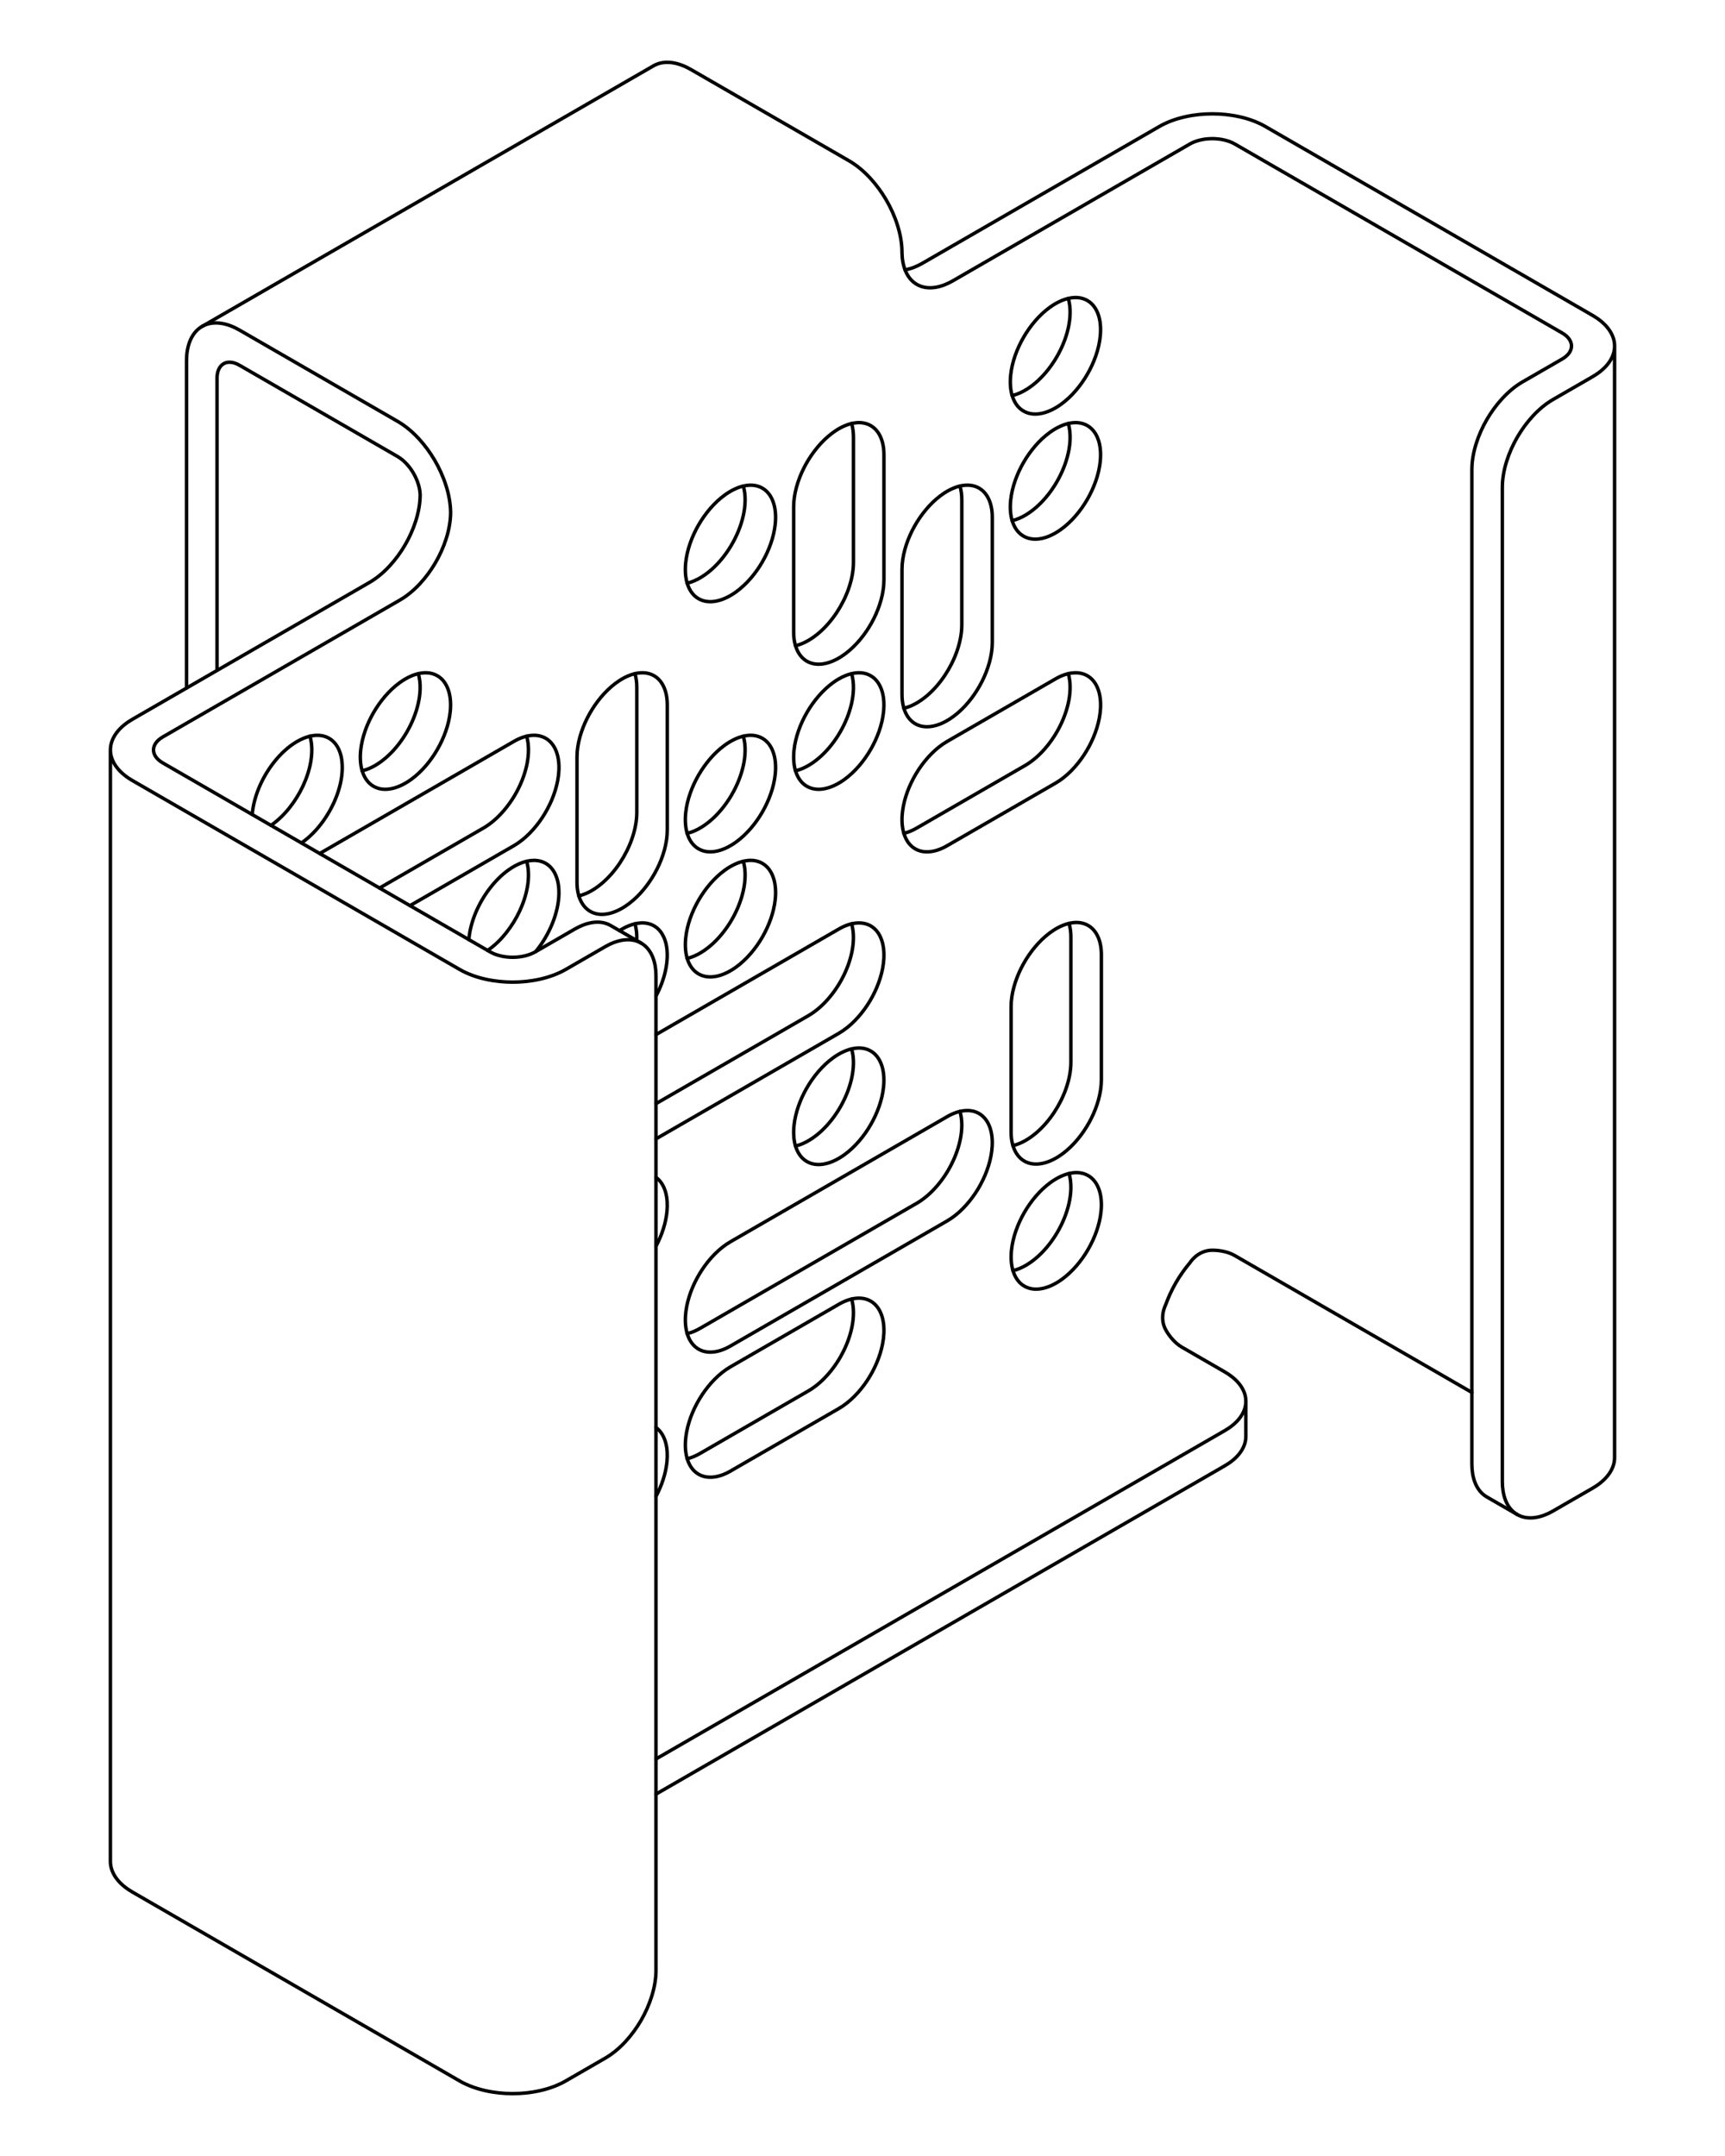 <svg viewBox="0 0 1000 1250" xmlns="http://www.w3.org/2000/svg" data-name="Layer 2" id="Layer_2">
  <defs>
    <style>
      .cls-1 {
        fill: none;
        stroke: #000;
        stroke-linecap: round;
        stroke-linejoin: round;
        stroke-width: 2px;
      }
    </style>
  </defs>
  <path d="M398.37,338.12c5.66-1.33,10.95-4.95,15.07-8.77,4.27-3.97,7.96-8.77,10.86-13.8,2.91-5.03,5.22-10.63,6.52-16.31,1.26-5.48,1.74-11.87.06-17.43" class="cls-1"></path>
  <path d="M404.96,347.11c2.96,1.71,6.29,2.03,9.56,1.51,2.09-.33,4.04-.96,5.96-1.82,2.21-.99,4.25-2.2,6.21-3.62,6.22-4.49,11.48-10.87,15.27-17.44,3.79-6.57,6.69-14.31,7.46-21.95.24-2.4.28-4.77.03-7.18-.22-2.1-.64-4.1-1.41-6.07-1.19-3.09-3.13-5.82-6.09-7.52-2.96-1.71-6.29-2.03-9.56-1.51-2.09.33-4.04.96-5.96,1.82-2.21.99-4.25,2.2-6.21,3.62-6.22,4.49-11.48,10.87-15.27,17.44-3.79,6.57-6.69,14.31-7.46,21.95-.24,2.4-.28,4.77-.03,7.18.22,2.1.64,4.1,1.4,6.07,1.19,3.09,3.13,5.82,6.09,7.52Z" class="cls-1"></path>
  <path d="M398.37,555.67c5.66-1.33,10.95-4.95,15.07-8.77,4.27-3.97,7.96-8.77,10.86-13.8,2.91-5.03,5.22-10.63,6.52-16.31,1.26-5.48,1.74-11.87.06-17.43" class="cls-1"></path>
  <path d="M441.96,500.56c-2.96-1.71-6.29-2.03-9.56-1.51-2.09.33-4.04.96-5.96,1.82-2.21.99-4.25,2.2-6.21,3.62-6.22,4.49-11.48,10.87-15.27,17.44-3.79,6.57-6.69,14.31-7.46,21.95-.24,2.4-.28,4.77-.03,7.18.22,2.1.64,4.1,1.4,6.07,1.19,3.09,3.13,5.82,6.09,7.52,2.96,1.71,6.29,2.03,9.56,1.51,2.09-.33,4.04-.96,5.96-1.82,2.21-.99,4.25-2.21,6.21-3.62,6.22-4.49,11.48-10.87,15.27-17.44,3.79-6.57,6.69-14.31,7.46-21.95.24-2.4.28-4.77.03-7.18-.22-2.1-.64-4.1-1.41-6.07-1.19-3.09-3.13-5.82-6.09-7.52Z" class="cls-1"></path>
  <path d="M461.17,664.45c5.66-1.33,10.95-4.95,15.07-8.77,4.27-3.97,7.96-8.77,10.86-13.8,2.91-5.03,5.22-10.63,6.52-16.31,1.26-5.48,1.74-11.87.06-17.43" class="cls-1"></path>
  <path d="M467.76,673.43c2.96,1.71,6.29,2.03,9.56,1.51,2.09-.33,4.04-.96,5.96-1.82,2.21-.99,4.25-2.2,6.21-3.62,6.22-4.49,11.48-10.87,15.27-17.44,3.79-6.57,6.69-14.31,7.46-21.95.24-2.4.28-4.77.03-7.18-.22-2.1-.64-4.1-1.41-6.07-1.19-3.09-3.13-5.82-6.09-7.52-2.96-1.71-6.29-2.03-9.56-1.51-2.09.33-4.04.96-5.96,1.82-2.21.99-4.25,2.21-6.21,3.62-6.22,4.49-11.48,10.87-15.27,17.44-3.79,6.57-6.69,14.31-7.46,21.95-.24,2.4-.28,4.77-.03,7.18.22,2.1.64,4.1,1.41,6.07,1.19,3.09,3.13,5.82,6.09,7.52Z" class="cls-1"></path>
  <path d="M380.28,722.56c3.28-6.18,5.75-13.34,6.39-20.39.31-3.51.19-7.23-.74-10.67-.92-3.43-2.67-6.72-5.65-8.9" class="cls-1"></path>
  <path d="M398.37,483.16c5.66-1.33,10.95-4.95,15.07-8.77,4.27-3.97,7.96-8.77,10.86-13.8,2.91-5.03,5.22-10.63,6.52-16.31,1.26-5.48,1.74-11.87.06-17.43" class="cls-1"></path>
  <path d="M404.96,492.14c2.96,1.71,6.29,2.03,9.56,1.51,2.09-.33,4.04-.96,5.96-1.82,2.21-.99,4.25-2.21,6.21-3.62,6.22-4.49,11.48-10.87,15.27-17.44,3.79-6.57,6.69-14.31,7.46-21.95.24-2.4.28-4.77.03-7.18-.22-2.1-.64-4.1-1.41-6.07-1.19-3.09-3.13-5.82-6.09-7.52-2.96-1.71-6.29-2.03-9.56-1.51-2.09.33-4.04.96-5.96,1.82-2.21.99-4.25,2.2-6.21,3.62-6.22,4.49-11.48,10.87-15.27,17.44-3.79,6.57-6.69,14.31-7.46,21.95-.24,2.4-.28,4.77-.03,7.18.22,2.1.64,4.1,1.4,6.07,1.19,3.09,3.13,5.82,6.09,7.52Z" class="cls-1"></path>
  <path d="M586.77,301.86c5.66-1.33,10.96-4.95,15.07-8.77,4.27-3.97,7.96-8.77,10.86-13.8,2.91-5.03,5.22-10.63,6.52-16.31,1.26-5.48,1.74-11.87.06-17.43" class="cls-1"></path>
  <path d="M593.36,310.85c2.96,1.71,6.29,2.03,9.56,1.51,2.09-.33,4.04-.96,5.96-1.82,2.21-.99,4.25-2.2,6.21-3.62,6.22-4.49,11.48-10.87,15.27-17.44,3.79-6.57,6.69-14.31,7.46-21.95.24-2.4.28-4.77.03-7.18-.22-2.1-.64-4.1-1.41-6.07-1.19-3.09-3.13-5.82-6.09-7.52-2.96-1.71-6.29-2.03-9.56-1.51-2.09.33-4.04.96-5.96,1.82-2.21.99-4.25,2.2-6.21,3.62-6.22,4.49-11.48,10.87-15.27,17.44-3.79,6.57-6.69,14.31-7.46,21.95-.24,2.4-.28,4.77-.03,7.18.22,2.1.64,4.1,1.41,6.07,1.19,3.09,3.13,5.82,6.09,7.52Z" class="cls-1"></path>
  <path d="M209.97,446.9c5.66-1.33,10.95-4.95,15.07-8.77,4.27-3.97,7.96-8.77,10.86-13.8,2.91-5.03,5.22-10.63,6.52-16.31,1.26-5.48,1.74-11.87.06-17.43" class="cls-1"></path>
  <path d="M216.55,455.88c2.96,1.71,6.29,2.03,9.56,1.51,2.09-.33,4.04-.96,5.96-1.82,2.21-.99,4.25-2.2,6.21-3.62,6.22-4.49,11.48-10.87,15.27-17.44,3.79-6.57,6.69-14.31,7.46-21.95.24-2.4.28-4.77.03-7.18-.22-2.1-.64-4.1-1.41-6.07-1.19-3.09-3.13-5.82-6.09-7.52-2.96-1.71-6.29-2.03-9.56-1.51-2.09.33-4.04.96-5.96,1.82-2.21.99-4.25,2.2-6.21,3.62-6.22,4.49-11.48,10.87-15.27,17.44-3.79,6.57-6.69,14.31-7.46,21.95-.24,2.4-.28,4.77-.03,7.18.22,2.1.64,4.1,1.41,6.07,1.19,3.09,3.13,5.82,6.09,7.52Z" class="cls-1"></path>
  <path d="M117.15,189.25c87.22-50.36,174.45-100.72,261.67-151.08,3.41-1.97,7.29-2.37,11.07-1.8,3.76.57,7.42,2.08,10.67,3.95,30.53,17.63,61.06,35.25,91.59,52.88,8.97,5.18,16.5,13.96,21.59,22.69,5.1,8.74,9,19.6,9.15,29.96,0,.2,0,.4,0,.6.06,3.54.61,7.24,1.99,10.55,1.39,3.34,3.62,6.26,6.89,8.05,3.25,1.79,6.93,2.11,10.49,1.55,3.55-.56,6.99-1.99,10.07-3.76,45.79-26.44,91.59-52.88,137.38-79.32,7.23-4.17,18.94-4.17,26.17,0,63.24,36.51,126.47,73.02,189.71,109.53,7.23,4.17,7.23,10.94,0,15.11-7.63,4.41-15.26,8.81-22.9,13.22-8.67,5.01-15.94,13.52-20.82,21.97-4.88,8.45-8.62,19-8.62,29.01v576.45c0,3.59.5,7.35,1.83,10.74,1.34,3.41,3.53,6.44,6.79,8.32,5.89,3.4,11.78,6.8,17.66,10.2" class="cls-1"></path>
  <path d="M125.81,388.71v-169.36c0-8.34,5.86-11.73,13.08-7.55,30.53,17.63,61.06,35.25,91.59,52.88,3.77,2.18,6.94,5.85,9.1,9.5,2.17,3.67,3.83,8.2,3.98,12.55,0,.21,0,.41,0,.61-.15,9.91-3.89,20.3-8.77,28.67-4.87,8.35-12.08,16.76-20.66,21.71-45.79,26.44-91.59,52.88-137.38,79.32-3.25,1.88-6.39,4.29-8.76,7.26-2.38,2.99-3.98,6.55-3.98,10.49s1.6,7.5,3.98,10.49c2.37,2.97,5.51,5.38,8.76,7.26,63.24,36.51,126.47,73.02,189.71,109.53,9.05,5.23,20.55,7.35,30.75,7.35s21.69-2.13,30.75-7.35c7.63-4.41,15.26-8.81,22.9-13.22,3.11-1.8,6.61-3.24,10.21-3.79,3.62-.54,7.34-.16,10.6,1.72,3.27,1.89,5.46,4.91,6.79,8.32,1.33,3.39,1.83,7.14,1.83,10.74v576.45c0,10.01-3.74,20.56-8.62,29.01s-12.15,16.97-20.82,21.97c-7.63,4.41-15.26,8.81-22.9,13.22-9.05,5.23-20.55,7.35-30.75,7.35s-21.69-2.13-30.75-7.35c-63.24-36.51-126.47-73.02-189.71-109.53-3.25-1.88-6.39-4.29-8.76-7.26-2.38-2.99-3.98-6.55-3.98-10.49V434.79" class="cls-1"></path>
  <path d="M935.99,200.62v644.44c0,3.94-1.6,7.5-3.98,10.49-2.37,2.97-5.51,5.38-8.76,7.26-7.63,4.41-15.26,8.81-22.9,13.22-3.11,1.8-6.61,3.24-10.21,3.78-3.62.54-7.34.16-10.6-1.72-3.27-1.89-5.46-4.91-6.79-8.32-1.33-3.39-1.83-7.14-1.83-10.74V282.58c0-10.01,3.74-20.56,8.62-29.01,4.88-8.45,12.15-16.97,20.82-21.97,7.63-4.41,15.26-8.81,22.9-13.22,3.25-1.88,6.39-4.29,8.76-7.26,2.38-2.99,3.98-6.55,3.98-10.49s-1.6-7.5-3.98-10.49c-2.37-2.97-5.51-5.38-8.76-7.26-63.24-36.51-126.47-73.02-189.71-109.53-9.05-5.23-20.55-7.35-30.75-7.35s-21.69,2.13-30.75,7.35c-45.79,26.44-91.59,52.88-137.38,79.32-3.06,1.77-6.49,3.19-10.02,3.76" class="cls-1"></path>
  <path d="M380.28,1040.2c109.92-63.46,219.85-126.93,329.77-190.39,3.11-1.8,6.11-4.1,8.38-6.95,2.28-2.86,3.81-6.27,3.81-10.05v-20.4" class="cls-1"></path>
  <path d="M371.66,546.79c-5.89-3.4-11.78-6.8-17.66-10.2-3.27-1.89-6.98-2.27-10.6-1.72-3.6.54-7.1,1.99-10.21,3.79-7.63,4.41-15.26,8.81-22.9,13.22-7.23,4.17-18.94,4.17-26.17,0-63.24-36.51-126.47-73.02-189.71-109.53-7.23-4.17-7.23-10.94,0-15.11,45.79-26.44,91.59-52.88,137.38-79.32,8.59-4.96,15.79-13.36,20.66-21.71,4.88-8.37,8.62-18.76,8.77-28.67,0-.2,0-.41,0-.61-.15-10.36-4.06-21.21-9.15-29.96-5.09-8.73-12.62-17.51-21.59-22.69-30.53-17.63-61.06-35.25-91.59-52.88-3.25-1.88-6.9-3.39-10.67-3.95-3.78-.57-7.67-.17-11.08,1.8-3.41,1.97-5.7,5.13-7.1,8.69-1.39,3.54-1.91,7.46-1.91,11.21v189.75" class="cls-1"></path>
  <path d="M380.28,1019.81c109.92-63.46,219.85-126.93,329.77-190.39,3.11-1.8,6.11-4.1,8.38-6.95,2.28-2.86,3.81-6.27,3.81-10.05s-1.53-7.18-3.81-10.04c-2.27-2.85-5.27-5.15-8.38-6.95-8.28-4.78-16.56-9.56-24.84-14.34-3.85-2.22-7.08-6.01-9.25-9.77-.92-1.59-1.52-3.33-1.79-5.15-.24-1.62-.21-3.25.05-4.87.36-2.21,1.11-3.97,1.61-5.02,3.1-8.64,7.94-17.02,13.87-24.02.48-.71,1.25-1.74,2.33-2.81,1.47-1.46,3.17-2.63,5.07-3.44.9-.38,1.84-.67,2.8-.87.95-.19,1.91-.29,2.88-.29,4.34,0,9.23.9,13.08,3.13,45.79,26.44,91.59,52.88,137.38,79.32" class="cls-1"></path>
  <path d="M523.97,483.16c2.61-.61,5.12-1.72,7.43-3.05,20.93-12.09,41.87-24.17,62.8-36.26,4.47-2.58,8.49-6.21,11.82-10.09,3.37-3.92,6.29-8.36,8.58-12.99,2.29-4.61,4.08-9.65,5.03-14.73.92-4.94,1.14-10.53-.35-15.47" class="cls-1"></path>
  <path d="M549.06,429.88c20.93-12.09,41.87-24.17,62.8-36.26,3.3-1.91,7.09-3.39,11-3.55,4.02-.17,7.71,1.1,10.5,4.13,1.21,1.32,2.14,2.85,2.84,4.49.84,1.98,1.32,3.99,1.59,6.11.49,3.84.2,7.84-.52,11.61-1.43,7.54-4.73,15.04-8.93,21.4-4.14,6.26-9.84,12.42-16.47,16.25-20.93,12.09-41.87,24.17-62.8,36.26-3.3,1.91-7.09,3.39-11,3.55-4.02.17-7.71-1.1-10.5-4.13-1.21-1.32-2.14-2.85-2.84-4.49-.84-1.98-1.32-3.99-1.59-6.11-.49-3.84-.2-7.84.52-11.61,1.43-7.54,4.73-15.04,8.93-21.4,4.14-6.26,9.84-12.42,16.47-16.25Z" class="cls-1"></path>
  <path d="M380.28,577.52c2.47-4.65,4.43-9.75,5.54-14.92,1.08-5.02,1.48-10.71.19-15.82-1.32-5.22-4.47-9.86-10.11-11.28-5.27-1.32-10.9.63-15.25,3.14-.52.3-1.03.59-1.55.89" class="cls-1"></path>
  <path d="M398.37,845.74c2.61-.61,5.12-1.72,7.43-3.05,20.93-12.09,41.87-24.17,62.8-36.26,4.47-2.58,8.49-6.21,11.82-10.09,3.37-3.92,6.29-8.36,8.58-12.99,2.29-4.61,4.08-9.65,5.03-14.73.92-4.94,1.14-10.53-.35-15.47" class="cls-1"></path>
  <path d="M423.46,792.46c20.93-12.09,41.87-24.17,62.8-36.26,3.3-1.91,7.09-3.39,11-3.55,4.02-.17,7.71,1.1,10.5,4.13,1.21,1.32,2.14,2.85,2.84,4.49.84,1.98,1.32,3.99,1.59,6.11.49,3.84.2,7.84-.52,11.61-1.43,7.54-4.73,15.04-8.93,21.4-4.14,6.26-9.84,12.42-16.47,16.25-20.93,12.09-41.87,24.17-62.8,36.26-3.3,1.91-7.09,3.39-11,3.55-4.02.17-7.71-1.1-10.5-4.13-1.21-1.32-2.14-2.85-2.84-4.49-.84-1.98-1.32-3.99-1.59-6.11-.49-3.84-.2-7.84.52-11.61,1.43-7.54,4.73-15.04,8.93-21.4,4.14-6.26,9.84-12.42,16.47-16.25Z" class="cls-1"></path>
  <path d="M638.48,553.5v72.52c0,7.66-2.48,15.67-5.84,22.39-3.41,6.82-8.25,13.42-14.06,18.43-2.91,2.51-6.22,4.76-9.8,6.26-1.97.83-3.95,1.42-6.08,1.68-1.77.21-3.56.18-5.3-.21-4.01-.9-6.97-3.46-8.83-7.02-1.81-3.47-2.43-7.49-2.43-11.31v-72.52c0-7.66,2.48-15.67,5.84-22.39,3.41-6.82,8.25-13.42,14.06-18.43,2.91-2.51,6.22-4.76,9.8-6.26,1.97-.83,3.95-1.42,6.08-1.68,1.77-.21,3.56-.18,5.3.21,4.01.9,6.97,3.46,8.83,7.02,1.81,3.47,2.43,7.49,2.43,11.31Z" class="cls-1"></path>
  <path d="M587.22,664.19c5.02-1.18,9.75-4.17,13.57-7.43,3.93-3.36,7.39-7.43,10.24-11.72,2.86-4.3,5.26-9.05,6.96-13.93,1.69-4.82,2.82-10.13,2.82-15.28v-72.52c0-2.66-.3-5.39-1.08-7.96" class="cls-1"></path>
  <path d="M185.34,494.84c37.51-21.65,75.01-43.31,112.52-64.96,3.3-1.91,7.09-3.39,11-3.55,4.02-.17,7.71,1.1,10.5,4.13,1.21,1.32,2.14,2.85,2.84,4.49.84,1.98,1.32,3.99,1.59,6.11.49,3.84.2,7.84-.52,11.61-1.43,7.54-4.73,15.04-8.93,21.4-4.14,6.26-9.84,12.42-16.47,16.25-20.06,11.58-40.12,23.17-60.19,34.75" class="cls-1"></path>
  <path d="M220.01,514.86c20.06-11.58,40.12-23.17,60.19-34.75,4.47-2.58,8.49-6.21,11.82-10.09,3.37-3.92,6.29-8.36,8.58-12.99,2.29-4.61,4.08-9.65,5.03-14.73.92-4.94,1.14-10.53-.35-15.47" class="cls-1"></path>
  <path d="M461.17,374.38c5.02-1.18,9.75-4.17,13.57-7.43,3.93-3.36,7.39-7.43,10.24-11.72,2.86-4.3,5.26-9.05,6.96-13.93,1.69-4.82,2.82-10.13,2.82-15.28v-72.52c0-2.66-.3-5.39-1.08-7.96" class="cls-1"></path>
  <path d="M460.09,366.43v-72.52c0-7.66,2.48-15.67,5.84-22.39,3.41-6.82,8.25-13.42,14.06-18.43,2.91-2.51,6.22-4.76,9.8-6.26,1.97-.83,3.95-1.42,6.08-1.68,1.77-.21,3.56-.18,5.3.21,4.01.9,6.97,3.46,8.83,7.02,1.81,3.47,2.43,7.49,2.43,11.31v72.52c0,7.66-2.48,15.67-5.84,22.39-3.41,6.82-8.25,13.42-14.06,18.43-2.91,2.51-6.22,4.76-9.8,6.26-1.97.83-3.95,1.42-6.08,1.68-1.77.21-3.56.18-5.3-.21-4.01-.9-6.97-3.46-8.83-7.02-1.81-3.47-2.43-7.49-2.43-11.31Z" class="cls-1"></path>
  <path d="M380.28,639.87c29.44-17,58.88-33.99,88.31-50.99,4.47-2.58,8.49-6.21,11.82-10.09,3.37-3.92,6.29-8.36,8.58-12.99,2.29-4.61,4.08-9.65,5.03-14.73.92-4.94,1.14-10.53-.35-15.47" class="cls-1"></path>
  <path d="M380.28,599.84c35.33-20.4,70.65-40.79,105.98-61.19,3.3-1.91,7.09-3.39,11-3.55,4.02-.17,7.71,1.1,10.5,4.13,1.21,1.32,2.14,2.85,2.84,4.49.84,1.98,1.32,3.99,1.59,6.11.49,3.84.2,7.84-.52,11.61-1.43,7.54-4.73,15.04-8.93,21.4-4.14,6.26-9.84,12.42-16.47,16.25-35.33,20.4-70.65,40.79-105.98,61.19" class="cls-1"></path>
  <path d="M398.37,773.22c2.61-.61,5.12-1.72,7.43-3.05,41.87-24.17,83.73-48.34,125.6-72.52,4.47-2.58,8.49-6.21,11.82-10.09,3.37-3.92,6.29-8.36,8.58-12.99,2.29-4.61,4.08-9.65,5.03-14.73.92-4.94,1.14-10.53-.35-15.47" class="cls-1"></path>
  <path d="M423.46,719.94c41.87-24.17,83.74-48.34,125.6-72.52,3.3-1.91,7.09-3.39,11-3.55,4.02-.17,7.71,1.1,10.5,4.13,1.21,1.32,2.14,2.85,2.84,4.49.84,1.98,1.32,3.99,1.59,6.11.49,3.84.2,7.84-.52,11.61-1.43,7.54-4.73,15.04-8.93,21.4-4.14,6.26-9.84,12.42-16.47,16.25-41.87,24.17-83.74,48.34-125.6,72.52-3.3,1.91-7.09,3.39-11,3.55-4.02.17-7.71-1.1-10.5-4.13-1.21-1.32-2.14-2.85-2.84-4.49-.84-1.98-1.32-3.99-1.59-6.11-.49-3.84-.2-7.84.52-11.61,1.43-7.54,4.73-15.04,8.93-21.4,4.14-6.26,9.84-12.42,16.47-16.25Z" class="cls-1"></path>
  <path d="M335.57,519.41c5.02-1.18,9.75-4.17,13.57-7.43,3.93-3.36,7.39-7.43,10.24-11.72,2.86-4.3,5.26-9.05,6.96-13.93,1.69-4.82,2.82-10.13,2.82-15.28v-72.52c0-2.66-.3-5.39-1.08-7.96" class="cls-1"></path>
  <path d="M334.49,511.46v-72.52c0-7.66,2.48-15.67,5.84-22.39,3.41-6.82,8.25-13.42,14.06-18.43,2.91-2.51,6.22-4.76,9.8-6.26,1.97-.83,3.95-1.42,6.08-1.68,1.77-.21,3.56-.18,5.3.21,4.01.9,6.97,3.46,8.83,7.02,1.81,3.47,2.43,7.49,2.43,11.31v72.52c0,7.66-2.48,15.67-5.84,22.39-3.41,6.82-8.25,13.42-14.06,18.43-2.91,2.51-6.22,4.76-9.8,6.26-1.97.83-3.95,1.42-6.08,1.68-1.77.21-3.56.18-5.3-.21-4.01-.9-6.96-3.46-8.83-7.02-1.81-3.47-2.43-7.49-2.43-11.31Z" class="cls-1"></path>
  <path d="M523.97,410.64c5.02-1.18,9.75-4.17,13.57-7.43,3.93-3.36,7.39-7.43,10.24-11.72,2.86-4.3,5.26-9.05,6.96-13.93,1.69-4.82,2.82-10.13,2.82-15.28v-72.52c0-2.66-.3-5.39-1.08-7.96" class="cls-1"></path>
  <path d="M522.9,402.68v-72.52c0-7.66,2.48-15.67,5.84-22.39,3.41-6.82,8.25-13.42,14.06-18.43,2.91-2.51,6.22-4.76,9.8-6.26,1.97-.83,3.95-1.42,6.08-1.68,1.77-.21,3.56-.18,5.3.21,4.01.9,6.97,3.46,8.83,7.02,1.81,3.47,2.43,7.49,2.43,11.31v72.52c0,7.66-2.48,15.67-5.84,22.39-3.41,6.82-8.25,13.42-14.06,18.43-2.91,2.51-6.22,4.76-9.79,6.26-1.97.83-3.95,1.42-6.08,1.68-1.77.21-3.56.18-5.3-.21-4.01-.9-6.96-3.46-8.83-7.02-1.81-3.47-2.43-7.49-2.43-11.31Z" class="cls-1"></path>
  <path d="M461.17,446.9c5.66-1.33,10.95-4.95,15.07-8.77,4.27-3.97,7.96-8.77,10.86-13.8,2.91-5.03,5.22-10.63,6.52-16.31,1.26-5.48,1.74-11.87.06-17.43" class="cls-1"></path>
  <path d="M467.76,455.88c2.96,1.71,6.29,2.03,9.56,1.51,2.09-.33,4.04-.96,5.96-1.82,2.21-.99,4.25-2.2,6.21-3.62,6.22-4.49,11.48-10.87,15.27-17.44,3.79-6.57,6.69-14.31,7.46-21.95.24-2.4.28-4.77.03-7.18-.22-2.1-.64-4.1-1.41-6.07-1.19-3.09-3.13-5.82-6.09-7.52-2.96-1.71-6.29-2.03-9.56-1.51-2.09.33-4.04.96-5.96,1.82-2.21.99-4.25,2.2-6.21,3.62-6.22,4.49-11.48,10.87-15.27,17.44-3.79,6.57-6.69,14.31-7.46,21.95-.24,2.4-.28,4.77-.03,7.18.22,2.1.64,4.1,1.41,6.07,1.19,3.09,3.13,5.82,6.09,7.52Z" class="cls-1"></path>
  <path d="M369.12,545.32c.16-3.22-.09-6.59-1.03-9.71" class="cls-1"></path>
  <path d="M380.28,867.59c3.28-6.18,5.75-13.34,6.39-20.39.31-3.51.19-7.23-.74-10.67-.92-3.43-2.67-6.72-5.65-8.9" class="cls-1"></path>
  <path d="M587.22,736.7c5.66-1.33,10.96-4.95,15.07-8.77,4.27-3.97,7.96-8.77,10.86-13.8,2.91-5.03,5.22-10.63,6.52-16.31,1.26-5.48,1.74-11.87.06-17.43" class="cls-1"></path>
  <path d="M630.82,681.59c-2.96-1.71-6.29-2.03-9.56-1.51-2.09.33-4.04.96-5.96,1.82-2.21.99-4.25,2.2-6.21,3.62-6.22,4.49-11.48,10.87-15.27,17.44-3.79,6.57-6.69,14.31-7.46,21.95-.24,2.4-.28,4.77-.03,7.18.22,2.1.64,4.1,1.41,6.07,1.19,3.09,3.13,5.82,6.09,7.52,2.96,1.71,6.29,2.03,9.56,1.51,2.09-.33,4.04-.96,5.96-1.82,2.21-.99,4.25-2.2,6.21-3.62,6.22-4.49,11.48-10.87,15.27-17.44,3.79-6.57,6.69-14.31,7.46-21.95.24-2.4.28-4.77.03-7.18-.22-2.1-.64-4.1-1.41-6.07-1.19-3.09-3.13-5.82-6.09-7.52Z" class="cls-1"></path>
  <path d="M282.69,551.05c8-5.51,14.52-14.2,18.55-22.83,2.08-4.45,3.69-9.27,4.52-14.13.81-4.73.94-10.03-.48-14.74" class="cls-1"></path>
  <path d="M310.52,551.74c6.53-7.94,11.65-18.44,13.1-28.75.4-2.88.53-5.72.25-8.62-.24-2.42-.78-4.85-1.76-7.09-2.3-5.23-6.61-8.4-12.44-8.44-2.43-.02-4.83.51-7.09,1.33-2.73,1-5.31,2.45-7.67,4.12-4.31,3.05-8.15,7.01-11.31,11.21-6.14,8.15-10.98,18.89-11.8,29.27" class="cls-1"></path>
  <path d="M586.77,229.35c5.66-1.33,10.96-4.95,15.07-8.77,4.27-3.97,7.96-8.77,10.86-13.8,2.91-5.03,5.22-10.63,6.52-16.31,1.26-5.48,1.74-11.87.06-17.43" class="cls-1"></path>
  <path d="M593.36,238.33c2.96,1.71,6.29,2.03,9.56,1.51,2.09-.33,4.04-.96,5.96-1.82,2.21-.99,4.25-2.2,6.21-3.62,6.22-4.49,11.48-10.87,15.27-17.44,3.79-6.57,6.69-14.31,7.46-21.95.24-2.4.28-4.77.03-7.18-.22-2.1-.64-4.1-1.41-6.07-1.19-3.09-3.13-5.82-6.09-7.52-2.96-1.71-6.29-2.03-9.56-1.51-2.09.33-4.04.96-5.96,1.82-2.21.99-4.25,2.2-6.21,3.62-6.22,4.49-11.48,10.87-15.27,17.44-3.79,6.57-6.69,14.31-7.46,21.95-.24,2.4-.28,4.77-.03,7.18.22,2.1.64,4.1,1.41,6.07,1.19,3.09,3.13,5.82,6.09,7.52Z" class="cls-1"></path>
  <path d="M157.09,478.53c8-5.51,14.52-14.2,18.55-22.83,2.08-4.45,3.69-9.27,4.52-14.13.81-4.73.94-10.03-.48-14.74" class="cls-1"></path>
  <path d="M174.75,488.73c4.82-3.32,9.06-7.78,12.47-12.49,3.43-4.75,6.28-10.1,8.26-15.62,1.94-5.43,3.21-11.53,2.9-17.38-.17-3.28-.85-6.65-2.41-9.61-1.21-2.3-2.92-4.26-5.21-5.58s-4.84-1.82-7.44-1.72c-3.34.13-6.6,1.23-9.53,2.72-5.22,2.66-9.87,6.81-13.6,11.2-3.8,4.47-7.01,9.61-9.4,14.96-2.37,5.3-4.12,11.21-4.58,17.04" class="cls-1"></path>
</svg>